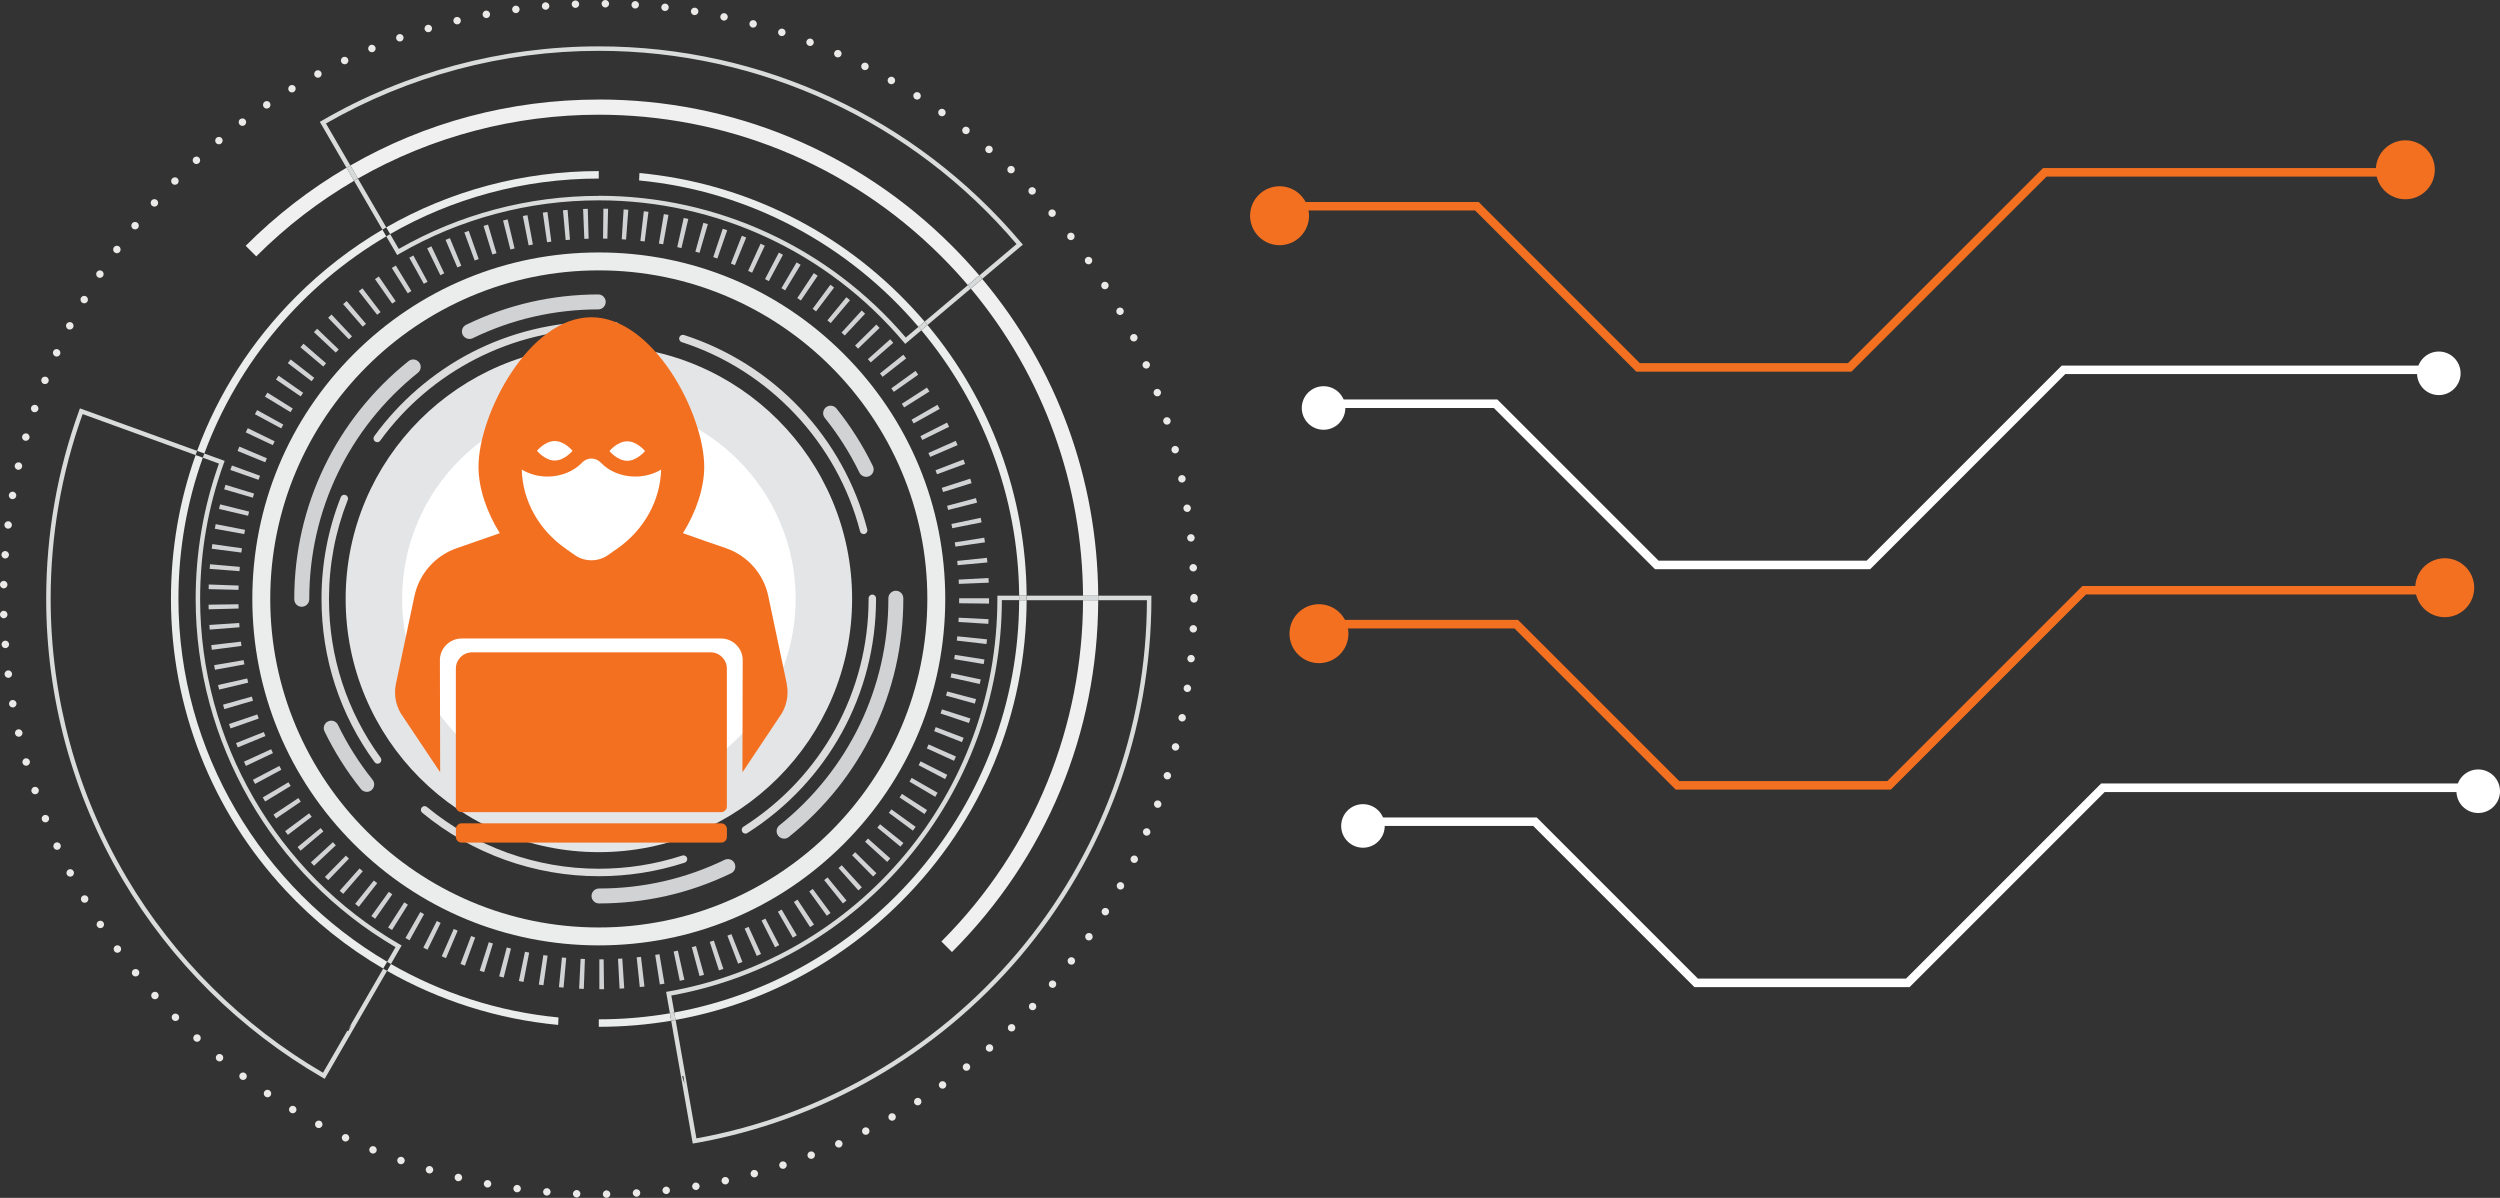<?xml version="1.0" encoding="UTF-8"?>
<svg xmlns="http://www.w3.org/2000/svg" id="Layer_2" data-name="Layer 2" viewBox="0 0 581.88 278.8">
  <rect x="0" y="0" width="581.88" height="278.8" fill="#333333" stroke="none"/>
  <defs>
    <style>
      .cls-1 {
        fill: #d7dada;
      }

      .cls-2 {
        fill: #d1d2d3;
      }

      .cls-3 {
        fill: #ebeae9;
      }

      .cls-4 {
        fill: #ebecec;
      }

      .cls-5 {
        fill: #f1f0f0;
      }

      .cls-6 {
        fill-rule: evenodd;
      }

      .cls-6, .cls-7 {
        fill: #f37021;
      }

      .cls-8 {
        fill: #dadbdb;
      }

      .cls-9 {
        fill: #e4e5e6;
      }

      .cls-10 {
        fill: #fff;
      }

      .cls-11 {
        fill: #d8d9d8;
      }

      .cls-12 {
        fill: #dcdcdd;
      }
    </style>
  </defs>
  <g id="Layer_1-2" data-name="Layer 1">
    <g>
      <path class="cls-8" d="M139.37,10.79c-22.67,0-44.97,5.98-64.48,17.31l-.45.26,6.2,10.68c.3-.18.6-.35.9-.52l-5.67-9.78c19.24-11.06,41.19-16.91,63.5-16.91,37.52,0,72.93,16.39,97.23,44.98l-8.66,7.3c.23.27.45.53.67.8l9.46-7.97-.34-.4c-24.51-29.08-60.37-45.75-98.37-45.75M83.31,41.56c-.3.17-.6.35-.9.52l6.6,11.37c.3-.18.6-.35.9-.52l-6.6-11.37ZM139.37,45.59c-16.37,0-32.46,4.27-46.56,12.35l-2-3.45c-.3.17-.6.35-.9.52l2.53,4.35.45-.26c14.05-8.16,30.13-12.47,46.49-12.47,27.41,0,53.28,12.03,70.97,33.01l.34.4,3.77-3.18c-.22-.27-.45-.53-.67-.8l-2.97,2.5c-17.88-20.97-43.88-32.99-71.43-32.99M225.28,66.36l-10.07,8.49c.23.27.45.53.67.8l10.07-8.49c-.22-.27-.45-.53-.67-.8M18.61,95.04l-.18.49c-5.1,14.05-7.68,28.81-7.68,43.87,0,22.99,6.15,45.56,17.77,65.27,11.27,19.11,27.39,35.08,46.6,46.17l.45.26,14.52-25.13c-.3-.17-.6-.35-.9-.52l-8.14,14.09.8-1.1.78-1.55-.78,1.55.02-.03-.8,1.59-.22-.13-5.67,9.81c-18.86-11-34.67-26.73-45.77-45.54-11.53-19.55-17.62-41.93-17.62-64.74,0-14.76,2.5-29.24,7.44-43.02l26.29,9.54c.12-.33.23-.66.36-.98l-27.27-9.89ZM47.56,105.55c-.12.32-.24.66-.36.98l3.76,1.37c-3.59,10.08-5.42,20.68-5.42,31.51,0,33.24,17.81,64.25,46.52,81.04l-1.97,3.41c.3.18.6.35.9.52l2.49-4.32-.45-.26c-28.65-16.55-46.45-47.36-46.45-80.4,0-10.88,1.86-21.53,5.53-31.64l.18-.49-4.74-1.72ZM267.99,138.65h-12.38c0,.25,0,.5,0,.75v.29h11.34c-.07,30.08-10.8,59.25-30.23,82.18-19.15,22.59-45.64,37.87-74.63,43.09l-4.84-27.56c-.34.06-.69.12-1.03.18l5.02,28.59.51-.09c29.43-5.17,56.34-20.63,75.76-43.53,19.66-23.18,30.48-52.71,30.48-83.14v-.75ZM159.31,252.2l-.56-1.69.31-.07.25,1.72.54,1.65-.54-1.61.24,1.68-.24-1.68ZM252.07,138.65h-13.12c0,.25,0,.5,0,.75v.29h13.12c0-.34,0-.7,0-1.04M237.21,138.65h-5.07v.75c0,45.15-32.21,83.58-76.59,91.37l-.51.09.88,4.99c.35-.06.68-.12,1.03-.18l-.7-3.96c44.52-8.07,76.81-46.66,76.94-92.02h4.03v-.29c0-.25,0-.5,0-.75"></path>
      <path class="cls-5" d="M139.37,23.17c-20.62,0-40.42,5.33-57.83,15.35l1.76,3.04c17.3-9.9,36.68-14.86,56.06-14.86,28.87,0,57.75,10.99,79.73,32.97,2.16,2.16,4.23,4.4,6.18,6.69l2.66-2.25c-2.02-2.37-4.15-4.68-6.38-6.91-21.95-21.95-51.14-34.04-82.19-34.04M80.64,39.04c-8.46,4.97-16.34,11.05-23.46,18.17l1.23,1.23.03.03,1.2,1.2c6.97-6.97,14.63-12.83,22.77-17.59l-1.76-3.04ZM228.62,64.92l-2.66,2.25c17.24,20.64,25.95,46.04,26.12,71.49h3.53c-.17-27.26-9.67-53.06-26.99-73.73M255.61,139.69h-3.53c-.07,28.78-11.06,57.53-32.97,79.44l1.23,1.23,1.23,1.23c21.89-21.89,33.97-50.96,34.04-81.9"></path>
      <path class="cls-1" d="M81.54,38.51c-.3.17-.6.35-.9.52l1.76,3.04c.3-.18.6-.35.9-.52l-1.77-3.04ZM227.94,64.12l-2.66,2.25c.23.27.45.53.67.8l2.66-2.25c-.22-.27-.45-.53-.67-.8M255.6,138.65h-3.53c0,.35,0,.7,0,1.04h3.53v-.29c0-.25,0-.5,0-.75"></path>
      <path class="cls-4" d="M139.37,39.82c-17.64,0-34.57,4.55-49.47,13.1l.9,1.56c14.32-8.22,30.9-12.92,48.56-12.92v-1.74ZM89,53.45c-7.23,4.25-13.96,9.45-20.05,15.54-10.36,10.36-18.16,22.6-23.07,35.95l1.68.61c7.89-21.32,22.99-39.16,42.34-50.54l-.9-1.56ZM45.53,105.92c-3.78,10.6-5.74,21.89-5.74,33.48,0,25.25,9.46,49.32,26.64,67.8,6.73,7.24,14.41,13.36,22.76,18.24l.92-1.59c-29.09-17.11-48.58-48.83-48.58-84.46,0-11.53,2-22.59,5.68-32.87l-1.68-.61ZM91.01,224.38l-.92,1.59c12.14,6.92,25.67,11.24,39.82,12.58l.08-1.74c-14.09-1.34-27.29-5.71-38.98-12.42"></path>
      <path class="cls-4" d="M148.83,40.26l-.08,1.74c26.01,2.48,48.99,15.26,65.02,34.07l1.44-1.21c-.94-1.1-1.9-2.19-2.9-3.25-16.7-17.96-39.19-29.05-63.48-31.34M215.88,75.65l-1.44,1.21c14.07,16.88,22.59,38.47,22.77,61.78h1.74c-.17-23.17-8.31-45.31-23.07-62.99M238.95,139.69h-1.74c-.14,47.83-34.77,87.69-80.28,95.97l.3,1.73c19.8-3.57,38.02-13.05,52.55-27.58,18.74-18.74,29.09-43.64,29.17-70.13M155.91,235.85c-5.38.92-10.91,1.4-16.54,1.4v1.74c5.7,0,11.33-.48,16.84-1.41l-.3-1.73Z"></path>
      <path class="cls-11" d="M215.21,74.86l-1.44,1.21c.22.26.45.53.67.8l1.44-1.21c-.22-.27-.45-.53-.67-.8M238.95,138.65h-1.74c0,.25,0,.5,0,.75v.29h1.74v-.29c0-.25,0-.5,0-.75M156.94,235.67c-.34.06-.68.12-1.03.18l.3,1.73c.34-.06.69-.12,1.03-.18l-.3-1.73Z"></path>
      <path class="cls-2" d="M141.37,55.55c-.34,0-.67-.01-1.01-.02l.08-6.96c.36,0,.72.01,1.09.02l-.16,6.96ZM136,55.59l-.28-6.95c.36-.02.72-.03,1.09-.04l.19,6.96c-.33,0-.67.02-1,.03M145.71,55.76c-.33-.02-.67-.05-1-.07l.44-6.95c.36.02.72.05,1.09.08l-.52,6.94ZM131.66,55.87l-.63-6.93c.36-.03.72-.06,1.08-.09l.55,6.94c-.34.03-.67.06-1,.09M150.05,56.2c-.33-.04-.67-.08-1-.12l.8-6.91c.36.04.72.09,1.08.13l-.88,6.91ZM127.33,56.38l-.99-6.89c.36-.05.72-.1,1.08-.15l.9,6.9c-.33.04-.66.09-.99.14M154.35,56.86c-.33-.06-.66-.12-.99-.17l1.15-6.86c.36.06.72.12,1.08.19l-1.24,6.85ZM123.04,57.11l-1.35-6.83c.36-.07.71-.14,1.07-.2l1.27,6.84c-.33.06-.66.12-.99.19M158.61,57.74c-.33-.08-.65-.15-.98-.22l1.51-6.79c.36.08.71.16,1.06.24l-1.59,6.78ZM118.79,58.07l-1.7-6.75c.35-.09.7-.18,1.06-.26l1.62,6.77c-.33.08-.65.16-.97.24M162.82,58.85c-.32-.09-.64-.18-.97-.28l1.86-6.71c.35.1.7.2,1.05.3l-1.94,6.68ZM114.6,59.24l-2.05-6.65c.35-.11.69-.21,1.04-.32l1.97,6.67c-.32.1-.64.19-.96.29M166.97,60.17c-.32-.11-.64-.22-.96-.33l2.21-6.6c.35.12.69.23,1.04.35l-2.29,6.57ZM110.48,60.63l-2.4-6.53c.34-.12.68-.25,1.02-.37l2.32,6.56c-.32.11-.63.22-.94.34M171.06,61.72c-.31-.13-.62-.25-.94-.38l2.55-6.47c.34.13.68.27,1.01.41l-2.63,6.44ZM106.44,62.24l-2.73-6.4c.33-.14.66-.28,1-.42l2.66,6.43c-.31.13-.62.26-.92.39M175.05,63.47c-.3-.14-.61-.28-.92-.42l2.89-6.33c.33.15.66.3.99.46l-2.96,6.3ZM102.49,64.05l-3.06-6.25c.32-.16.65-.32.98-.47l2.99,6.28c-.3.14-.6.29-.9.44M178.95,65.43c-.3-.16-.59-.32-.89-.47l3.22-6.17c.32.17.64.34.96.51l-3.29,6.13ZM98.64,66.06l-3.38-6.08c.32-.18.63-.35.95-.52l3.31,6.12c-.29.16-.59.32-.88.48M182.74,67.59c-.29-.17-.57-.34-.86-.52l3.53-6c.31.18.63.37.94.56l-3.6,5.95ZM94.9,68.27l-3.7-5.9c.31-.19.61-.38.92-.57l3.63,5.94c-.29.17-.57.35-.85.53M186.4,69.94c-.28-.19-.55-.37-.83-.56l3.84-5.81c.3.2.61.4.91.61l-3.91,5.76ZM91.28,70.67l-4-5.7c.3-.21.59-.42.89-.62l3.93,5.75c-.28.19-.55.38-.82.57M189.95,72.48c-.27-.2-.54-.4-.81-.6l4.13-5.6c.29.22.58.43.87.65l-4.2,5.55ZM87.78,73.26l-4.28-5.49c.28-.22.57-.44.86-.66l4.22,5.53c-.27.2-.53.41-.8.61M193.35,75.2c-.26-.22-.51-.43-.77-.64l4.42-5.38c.28.23.56.46.84.7l-4.49,5.32ZM84.42,76.03l-4.56-5.25c.27-.24.55-.47.83-.71l4.5,5.31c-.26.22-.51.43-.76.65M196.61,78.09c-.24-.23-.49-.46-.74-.68l4.69-5.14c.27.24.54.49.8.74l-4.75,5.08ZM81.2,78.97l-4.83-5.01c.26-.25.52-.5.79-.75l4.77,5.07c-.24.23-.49.46-.73.69M199.72,81.15c-.23-.24-.47-.48-.7-.72l4.95-4.89c.26.26.51.52.76.78l-5.01,4.83ZM78.15,82.07l-5.08-4.76c.25-.26.5-.53.75-.79l5.02,4.82c-.23.24-.46.48-.69.73M202.66,84.35c-.22-.25-.44-.5-.66-.75l5.19-4.63c.24.27.48.54.72.82l-5.25,4.57ZM75.25,85.32l-5.32-4.49c.23-.28.47-.55.71-.83l5.26,4.55c-.22.25-.44.51-.65.76M205.43,87.71c-.21-.26-.41-.53-.62-.79l5.43-4.36c.23.28.45.57.68.85l-5.48,4.29ZM72.53,88.73l-5.54-4.21c.22-.29.44-.58.66-.86l5.49,4.27c-.21.26-.41.53-.61.8M208.03,91.2c-.19-.27-.39-.54-.58-.81l5.64-4.07c.21.29.42.59.63.89l-5.69,4ZM69.98,92.26l-5.75-3.92c.2-.3.41-.6.62-.9l5.71,3.99c-.19.27-.38.55-.57.83M210.44,94.83c-.18-.28-.36-.57-.54-.85l5.85-3.77c.2.3.39.61.58.91l-5.89,3.71ZM67.62,95.93l-5.95-3.61c.19-.31.38-.62.57-.93l5.9,3.69c-.18.28-.35.57-.53.86M212.65,98.56c-.16-.29-.33-.58-.49-.87l6.03-3.47c.18.31.36.63.54.95l-6.08,3.39ZM65.46,99.71l-6.13-3.3c.17-.32.35-.64.52-.96l6.09,3.37c-.16.29-.32.59-.48.88M214.67,102.41c-.15-.3-.3-.6-.45-.9l6.21-3.15c.16.32.33.65.48.97l-6.24,3.07ZM63.49,103.61l-6.29-2.97c.16-.33.31-.66.47-.98l6.26,3.05c-.15.3-.29.61-.44.91M216.49,106.35c-.13-.31-.27-.61-.4-.92l6.36-2.82c.15.33.29.66.43.99l-6.39,2.75ZM61.73,107.6l-6.44-2.64c.14-.34.28-.67.42-1.01l6.41,2.72c-.13.31-.26.62-.39.93M218.09,110.39c-.12-.31-.23-.63-.35-.94l6.5-2.49c.13.34.26.68.38,1.02l-6.53,2.4ZM60.18,111.68l-6.57-2.3c.12-.34.24-.69.37-1.03l6.54,2.38c-.12.32-.23.63-.34.95M219.5,114.51c-.1-.32-.2-.64-.3-.96l6.62-2.14c.11.34.22.69.33,1.04l-6.65,2.07ZM58.85,115.84l-6.68-1.95c.1-.35.21-.7.31-1.05l6.66,2.04c-.1.32-.19.64-.29.96M220.68,118.7c-.08-.33-.17-.65-.25-.97l6.72-1.79c.09.35.18.7.27,1.05l-6.75,1.71ZM57.74,120.05l-6.77-1.6c.08-.35.17-.71.26-1.06l6.75,1.68c-.08.32-.16.65-.24.98M221.64,122.95c-.07-.33-.13-.66-.2-.99l6.81-1.44c.07.35.15.71.22,1.06l-6.83,1.36ZM56.85,124.31l-6.85-1.24c.06-.36.13-.71.2-1.07l6.83,1.32c-.06.33-.12.66-.18.99M222.37,127.23c-.05-.33-.1-.66-.15-.99l6.87-1.09c.06.36.11.72.16,1.08l-6.89,1ZM56.18,128.61l-6.9-.89c.05-.36.1-.72.14-1.08l6.89.97c-.05.33-.09.66-.13,1M222.89,131.56c-.03-.33-.06-.67-.1-1l6.92-.73c.04.36.07.72.11,1.08l-6.93.64ZM55.74,132.94l-6.94-.53c.03-.36.06-.72.09-1.08l6.93.61c-.03.33-.06.67-.08,1M223.18,135.9c-.01-.34-.03-.67-.05-1l6.95-.37c.02.36.04.72.05,1.09l-6.95.28ZM55.52,137.29l-6.96-.17c0-.36.02-.72.03-1.08l6.95.25c-.01.34-.02.67-.03,1.01M230.2,140.49l-6.96-.08c0-.34,0-.67,0-1.01v-.15h6.96v.15c0,.36,0,.73,0,1.09M48.57,141.83c0-.36-.02-.72-.02-1.09l6.96-.1c0,.33.01.67.02,1l-6.96.18ZM230.03,145.2l-6.95-.43c.02-.33.04-.67.06-1l6.95.35c-.02.36-.04.72-.06,1.09M48.81,146.54c-.03-.36-.05-.72-.08-1.08l6.95-.46c.02.33.05.67.07,1l-6.94.54ZM229.61,149.9l-6.91-.8c.04-.33.07-.66.11-1l6.92.71c-.04.36-.08.72-.12,1.08M49.3,151.23c-.05-.36-.09-.72-.13-1.08l6.91-.81c.04.33.08.66.12,1l-6.9.9ZM228.95,154.57l-6.86-1.16c.06-.33.11-.66.16-.99l6.88,1.07c-.06.36-.11.72-.17,1.08M50.03,155.89c-.06-.36-.13-.71-.19-1.07l6.86-1.17c.06.33.12.66.18.99l-6.85,1.25ZM228.04,159.2l-6.79-1.51c.07-.33.14-.65.21-.98l6.81,1.43c-.07.36-.15.71-.23,1.07M51,160.5c-.08-.35-.17-.71-.25-1.06l6.79-1.53c.07.33.15.65.23.98l-6.77,1.61ZM226.9,163.77l-6.71-1.86c.09-.32.18-.65.26-.97l6.73,1.78c-.09.35-.19.7-.28,1.05M52.21,165.06c-.1-.35-.2-.7-.3-1.05l6.7-1.88c.09.32.18.64.28.96l-6.68,1.96ZM225.52,168.28l-6.6-2.21c.11-.32.21-.64.32-.96l6.63,2.13c-.11.35-.23.69-.34,1.04M53.66,169.55c-.12-.34-.24-.68-.36-1.03l6.59-2.23c.11.32.22.63.33.95l-6.57,2.31ZM223.9,172.73l-6.47-2.55c.12-.31.24-.63.36-.94l6.5,2.48c-.13.34-.26.68-.4,1.02M55.34,173.96c-.14-.34-.27-.67-.41-1.01l6.47-2.57c.12.31.25.62.38.93l-6.44,2.65ZM222.05,177.08l-6.33-2.89c.14-.31.28-.61.41-.92l6.37,2.81c-.15.33-.3.66-.45.99M57.24,178.26c-.16-.33-.31-.65-.46-.98l6.33-2.9c.14.3.28.6.42.91l-6.29,2.98ZM219.98,181.33l-6.17-3.22c.16-.3.31-.6.46-.9l6.21,3.14c-.16.32-.33.65-.5.97M59.37,182.46c-.17-.32-.34-.64-.51-.96l6.16-3.23c.16.3.31.59.47.89l-6.13,3.3ZM217.68,185.46l-6-3.53c.17-.29.34-.58.51-.87l6.04,3.46c-.18.32-.36.63-.55.94M61.71,186.54c-.19-.31-.37-.62-.56-.93l5.99-3.54c.17.29.34.57.52.86l-5.95,3.62ZM215.18,189.46l-5.8-3.84c.19-.28.37-.56.55-.84l5.85,3.77c-.2.31-.4.61-.6.91M64.26,190.5c-.2-.3-.41-.6-.61-.9l5.8-3.85c.19.28.37.56.56.83l-5.75,3.92ZM212.48,193.33l-5.6-4.14c.2-.27.4-.54.59-.81l5.65,4.07c-.21.29-.43.59-.64.88M67.01,194.32c-.22-.29-.44-.58-.65-.87l5.59-4.15c.2.27.4.54.6.8l-5.54,4.21ZM209.58,197.05l-5.38-4.42c.21-.26.43-.52.64-.78l5.43,4.36c-.23.28-.46.56-.68.84M69.96,198c-.23-.28-.47-.56-.7-.84l5.37-4.43c.21.26.43.51.64.77l-5.31,4.49ZM206.49,200.61l-5.14-4.69c.23-.25.45-.5.67-.75l5.2,4.63c-.24.27-.48.54-.73.81M73.09,201.52c-.25-.26-.49-.53-.74-.8l5.13-4.7c.23.25.45.49.68.74l-5.08,4.76ZM203.22,204.01l-4.89-4.95c.24-.24.48-.47.71-.71l4.95,4.89c-.25.26-.51.51-.77.77M76.4,204.87c-.26-.25-.52-.5-.78-.76l4.88-4.96c.24.24.48.47.72.7l-4.83,5.02ZM199.79,207.24l-4.63-5.19c.25-.22.5-.45.75-.67l4.69,5.14c-.27.24-.54.49-.81.73M79.88,208.05c-.27-.24-.55-.48-.82-.72l4.62-5.2c.25.22.5.44.76.66l-4.56,5.26ZM196.19,210.28l-4.36-5.43c.26-.21.52-.42.78-.63l4.42,5.38c-.28.23-.56.46-.84.68M83.52,211.05c-.29-.22-.57-.45-.86-.68l4.35-5.43c.26.21.52.42.79.62l-4.28,5.49ZM192.44,213.13l-4.08-5.64c.27-.2.54-.4.81-.59l4.14,5.6c-.29.21-.58.43-.87.64M87.32,213.85c-.3-.21-.59-.42-.89-.63l4.06-5.65c.27.2.55.39.82.58l-3.99,5.7ZM188.55,215.79l-3.77-5.85c.28-.18.56-.36.84-.55l3.84,5.8c-.3.2-.61.4-.91.6M91.25,216.46c-.31-.19-.61-.39-.92-.58l3.76-5.86c.28.18.57.36.85.54l-3.69,5.9ZM184.53,218.24l-3.47-6.03c.29-.17.58-.34.87-.51l3.53,6c-.31.18-.62.36-.93.54M95.32,218.86c-.32-.18-.63-.36-.95-.54l3.45-6.04c.29.17.58.33.88.5l-3.38,6.08ZM180.39,220.47l-3.14-6.21c.3-.15.6-.3.89-.46l3.22,6.17c-.32.17-.64.33-.96.5M99.51,221.05c-.33-.16-.65-.32-.98-.48l3.13-6.21c.3.15.6.3.9.45l-3.06,6.25ZM176.14,222.49l-2.82-6.36c.31-.14.61-.27.92-.41l2.89,6.33c-.33.15-.66.3-.98.44M103.81,223.01c-.34-.14-.67-.29-1-.43l2.8-6.37c.31.14.62.27.92.4l-2.73,6.4ZM171.79,224.28l-2.49-6.5c.31-.12.63-.24.94-.36l2.56,6.47c-.34.13-.68.26-1.01.4M108.2,224.75c-.34-.13-.68-.25-1.02-.38l2.47-6.51c.31.12.63.24.95.35l-2.39,6.54ZM167.34,225.85l-2.14-6.62c.32-.1.64-.21.95-.31l2.22,6.6c-.34.12-.69.23-1.03.34M112.69,226.26c-.35-.11-.7-.22-1.04-.33l2.12-6.63c.32.1.64.2.96.3l-2.04,6.65ZM162.82,227.18l-1.8-6.72c.32-.09.65-.18.97-.27l1.87,6.7c-.35.1-.7.19-1.05.29M117.23,227.52c-.35-.09-.7-.18-1.05-.27l1.77-6.73c.32.08.65.17.98.25l-1.69,6.75ZM158.22,228.28l-1.43-6.81c.33-.07.65-.14.98-.21l1.52,6.79c-.35.08-.71.16-1.07.23M121.84,228.55c-.36-.07-.72-.14-1.07-.22l1.42-6.81c.33.07.65.13.98.2l-1.33,6.83ZM153.58,229.13l-1.08-6.88c.33-.05.66-.11.99-.16l1.16,6.86c-.36.06-.72.12-1.08.18M126.49,229.33c-.36-.05-.72-.1-1.08-.16l1.06-6.88c.33.05.66.1.99.15l-.98,6.89ZM148.91,229.74l-.72-6.92c.33-.04.66-.07,1-.11l.81,6.91c-.36.04-.72.08-1.08.12M131.17,229.87c-.36-.03-.72-.07-1.08-.1l.7-6.92c.33.03.67.07,1,.1l-.62,6.93ZM144.21,230.11l-.37-6.95c.34-.02.67-.04,1-.06l.45,6.95c-.36.02-.72.04-1.09.06M135.88,230.17c-.36-.01-.73-.03-1.09-.05l.35-6.95c.33.02.67.03,1,.04l-.26,6.95ZM139.5,230.24v-6.96c.32,0,.66,0,1,0l.09,6.96c-.36,0-.72,0-1.08,0"></path>
      <path class="cls-4" d="M139.37,58.76c-21.54,0-41.79,8.39-57.02,23.62-15.23,15.23-23.62,35.48-23.62,57.02s8.39,41.79,23.62,57.02c15.23,15.23,35.48,23.62,57.02,23.62s41.79-8.39,57.02-23.62c15.23-15.23,23.62-35.48,23.62-57.02s-8.39-41.79-23.62-57.02c-15.23-15.23-35.48-23.62-57.02-23.62M139.37,215.87c-42.16,0-76.47-34.3-76.47-76.47s34.3-76.47,76.47-76.47,76.47,34.3,76.47,76.47-34.3,76.47-76.47,76.47"></path>
      <path class="cls-3" d="M140.89,0c-.47,0-.86.38-.87.86,0,.48.38.87.86.88h.01c.48,0,.87-.38.87-.86,0-.48-.38-.88-.86-.88h-.01ZM133.93.1h-.03c-.48.02-.86.42-.84.9.02.47.4.84.87.84h.03c.48-.02.86-.42.84-.9-.02-.47-.4-.84-.87-.84M147.85.25c-.46,0-.84.36-.87.82-.03.48.33.89.82.92h.05c.46,0,.84-.36.87-.82.03-.48-.34-.89-.82-.92-.02,0-.03,0-.05,0M126.99.54s-.05,0-.08,0c-.48.04-.83.46-.79.94.04.45.42.79.87.79h.08c.48-.05.83-.47.79-.95-.04-.45-.42-.79-.86-.79M154.78.84c-.44,0-.81.33-.86.77-.05.48.29.9.77.96h.1c.44,0,.81-.33.86-.77.05-.48-.29-.91-.77-.96-.03,0-.07,0-.1,0M120.07,1.32s-.08,0-.12,0c-.48.07-.81.51-.74.98.06.44.43.75.86.75h.12c.48-.08.81-.52.74-.99-.06-.43-.43-.75-.86-.75M161.68,1.78c-.42,0-.79.3-.86.73-.08.47.25.92.72,1h.14c.42.01.79-.29.86-.72.08-.47-.25-.92-.72-1-.05,0-.09-.01-.14-.01M113.2,2.46c-.05,0-.11,0-.17.02-.47.09-.78.55-.69,1.02.08.42.44.71.86.71h.16c.47-.1.78-.56.69-1.03-.08-.42-.44-.71-.85-.71M168.52,3.06c-.4,0-.76.28-.85.69-.1.47.2.93.67,1.03l.18.02c.4,0,.76-.28.85-.69.1-.47-.2-.93-.67-1.03-.06-.01-.12-.02-.18-.02M106.39,3.94c-.07,0-.14,0-.2.02-.47.11-.75.58-.64,1.05.1.4.45.66.84.66l.21-.02c.47-.11.75-.58.64-1.05-.1-.4-.46-.66-.85-.66M175.29,4.69c-.38,0-.74.26-.84.65-.12.46.15.94.62,1.06l.22.03c.39,0,.74-.26.84-.65.12-.46-.15-.94-.62-1.06-.08-.02-.15-.03-.22-.03M99.68,5.76c-.08,0-.17.01-.25.04-.46.14-.72.62-.58,1.08.11.38.46.62.84.62l.25-.04c.46-.14.72-.62.58-1.08-.11-.38-.46-.62-.83-.62M181.97,6.66c-.37,0-.71.24-.83.6-.15.46.1.95.56,1.1l.27.04c.37,0,.71-.24.83-.6.15-.46-.1-.95-.56-1.1-.09-.03-.18-.04-.27-.04M93.06,7.92c-.1,0-.2.02-.29.05-.45.16-.69.66-.53,1.11.13.36.46.58.82.58l.29-.05c.45-.16.69-.66.53-1.11-.13-.36-.46-.58-.82-.58M188.55,8.97c-.35,0-.68.21-.82.56-.17.45.06.95.5,1.12.1.04.21.06.31.06.35,0,.68-.21.81-.56.17-.45-.06-.95-.5-1.12-.1-.04-.21-.06-.31-.06M86.56,10.41c-.11,0-.22.02-.33.07-.44.18-.65.69-.47,1.14.14.33.46.54.8.54.11,0,.22-.02.33-.07.45-.18.66-.69.47-1.13-.14-.34-.46-.54-.81-.54M195.01,11.62c-.34,0-.65.19-.8.52-.19.44,0,.95.45,1.15.11.05.23.07.35.07.33,0,.65-.19.8-.52.19-.44,0-.95-.45-1.14-.11-.05-.23-.07-.35-.07M80.21,13.22c-.12,0-.25.03-.37.08-.43.2-.62.72-.41,1.16.15.31.46.5.79.5.13,0,.25-.03.37-.08.44-.21.62-.72.41-1.16-.15-.31-.46-.5-.79-.5M201.32,14.58c-.32,0-.63.18-.78.48-.22.43-.04.95.39,1.17.13.06.26.09.39.09.32,0,.63-.18.78-.48.22-.43.04-.95-.39-1.17-.12-.06-.26-.09-.39-.09M74,16.35c-.14,0-.28.03-.41.1-.42.23-.58.76-.36,1.18.16.29.46.46.77.46.14,0,.28-.03.41-.1.42-.23.58-.75.35-1.18-.16-.29-.46-.46-.77-.46M207.47,17.86c-.3,0-.6.16-.76.44-.24.42-.09.95.33,1.19.14.08.28.11.43.11.3,0,.6-.16.76-.44.24-.42.09-.95-.33-1.19-.14-.08-.28-.11-.43-.11M67.96,19.79c-.15,0-.31.04-.45.12-.41.25-.54.78-.3,1.19.16.27.45.42.74.42.15,0,.31-.04.45-.13.41-.25.54-.78.3-1.19-.16-.27-.45-.42-.75-.42M213.45,21.44c-.29,0-.57.14-.74.4-.26.41-.14.94.27,1.2h0c.15.09.31.14.47.14.29,0,.57-.14.74-.4.26-.41.14-.94-.27-1.2-.14-.09-.31-.14-.47-.14M62.09,23.53c-.17,0-.34.05-.49.15-.4.27-.5.81-.24,1.21.17.25.44.38.72.38.17,0,.34-.05.49-.15h0c.4-.27.5-.81.24-1.21-.17-.25-.44-.38-.72-.38M219.24,25.32c-.27,0-.54.13-.71.37-.28.39-.18.94.21,1.21.15.11.33.16.5.16.27,0,.54-.13.71-.37.28-.39.18-.93-.21-1.21-.15-.11-.33-.16-.5-.16M56.42,27.56c-.18,0-.36.06-.52.17-.38.28-.46.83-.17,1.22.17.23.43.35.7.35.18,0,.37-.06.52-.17.38-.29.46-.83.17-1.22-.17-.23-.43-.35-.7-.35M224.83,29.48c-.26,0-.52.12-.69.34-.3.38-.23.92.15,1.22.16.12.35.18.54.18.26,0,.52-.11.69-.33.3-.38.23-.92-.15-1.22-.16-.12-.35-.18-.53-.18M50.96,31.86c-.2,0-.39.07-.56.2-.37.31-.42.85-.11,1.22.17.21.42.31.67.31.19,0,.39-.07.55-.2.37-.31.42-.85.11-1.22-.17-.21-.42-.31-.67-.31M230.2,33.91c-.24,0-.49.1-.66.3-.32.36-.28.91.08,1.22.17.15.37.22.57.22.24,0,.49-.1.66-.3.32-.37.28-.92-.09-1.23-.16-.14-.37-.21-.57-.21M45.72,36.44c-.21,0-.42.08-.59.23-.36.32-.38.87-.05,1.23.17.19.41.28.64.28.21,0,.42-.08.59-.23.35-.32.38-.87.05-1.23-.17-.19-.4-.28-.64-.28M235.33,38.61c-.23,0-.46.09-.63.27-.33.35-.32.9.02,1.23.17.16.39.24.61.24s.46-.09.63-.27c.33-.34.32-.89-.02-1.23-.17-.16-.39-.24-.6-.24M40.71,41.27c-.23,0-.45.09-.62.26-.34.34-.33.89.01,1.23.17.17.39.25.61.25s.45-.09.62-.26c.34-.34.33-.89,0-1.23-.17-.17-.39-.25-.61-.25M240.23,43.56c-.21,0-.43.08-.59.24-.35.33-.37.88-.04,1.23.17.18.4.28.63.28.22,0,.43-.08.6-.24.35-.33.37-.88.04-1.23-.17-.18-.4-.28-.63-.28M35.94,46.35c-.24,0-.48.1-.65.29-.32.36-.29.91.07,1.23.17.15.38.22.58.22.24,0,.48-.1.65-.29.32-.36.29-.91-.07-1.23-.17-.15-.37-.22-.58-.22M244.88,48.74c-.2,0-.4.07-.56.21-.36.31-.41.86-.1,1.23.17.2.41.31.66.31.2,0,.4-.07.56-.21.37-.31.41-.86.1-1.23-.17-.2-.41-.3-.66-.3M31.44,51.66c-.25,0-.51.11-.68.32-.3.38-.24.92.13,1.22.16.13.35.19.55.19.25,0,.51-.11.68-.32.3-.37.24-.92-.13-1.22-.16-.13-.35-.19-.54-.19M249.25,54.15c-.18,0-.37.06-.53.18-.38.29-.45.84-.16,1.22.17.22.43.34.69.34.18,0,.37-.06.53-.18.38-.29.45-.84.16-1.22-.17-.22-.43-.34-.69-.34M27.21,57.2c-.27,0-.54.12-.71.36-.28.39-.2.93.2,1.21.15.11.33.17.51.17.27,0,.53-.12.7-.36.28-.39.2-.93-.19-1.22-.15-.11-.33-.16-.51-.16M253.36,59.77c-.17,0-.34.05-.49.16-.4.27-.49.81-.22,1.21.17.24.44.38.71.38.17,0,.34-.05.5-.16.39-.28.49-.81.22-1.21-.17-.24-.44-.37-.72-.37M23.26,62.93c-.28,0-.56.14-.73.4-.26.4-.15.94.25,1.2.15.1.31.14.47.14.28,0,.56-.14.73-.4.26-.4.15-.94-.25-1.2-.15-.1-.31-.14-.48-.14M257.17,65.58c-.16,0-.32.04-.46.13-.41.25-.53.79-.28,1.2.16.27.45.41.74.41.16,0,.31-.04.46-.13.41-.25.54-.79.28-1.2-.17-.26-.45-.41-.74-.41M19.6,68.86c-.3,0-.59.16-.75.43-.24.41-.1.95.32,1.19.14.08.28.12.43.12.3,0,.59-.16.75-.43.24-.41.1-.95-.31-1.19-.14-.08-.29-.12-.44-.12M260.69,71.58c-.14,0-.29.04-.42.11-.42.23-.57.76-.34,1.18.16.29.46.45.76.45.14,0,.29-.04.42-.11.42-.23.57-.76.34-1.18-.16-.29-.45-.45-.76-.45M16.24,74.97c-.32,0-.62.17-.78.47-.22.42-.05.95.38,1.17.13.06.26.09.4.09.32,0,.62-.17.78-.47h0c.22-.42.06-.95-.37-1.17-.13-.06-.26-.1-.4-.1M263.9,77.74c-.13,0-.26.03-.38.09-.44.21-.61.73-.4,1.16.15.31.46.49.78.49.13,0,.26-.03.38-.09.43-.21.61-.74.4-1.17-.15-.31-.46-.49-.78-.49M13.19,81.24c-.33,0-.65.19-.79.51-.2.44,0,.95.43,1.16.12.05.24.08.36.08.33,0,.65-.19.79-.51.2-.44,0-.95-.43-1.15-.12-.05-.24-.08-.36-.08M266.79,84.06c-.11,0-.23.02-.34.07-.44.19-.65.7-.46,1.14.14.33.46.52.8.52.11,0,.23-.02.34-.07.44-.19.65-.7.46-1.14-.14-.33-.46-.53-.8-.53M10.47,87.66c-.35,0-.68.21-.81.55-.17.44.04.95.49,1.13.1.04.21.06.32.06.34,0,.68-.21.81-.55.18-.45-.04-.95-.49-1.13-.1-.04-.21-.06-.32-.06M269.36,90.51c-.1,0-.2.02-.3.05-.45.17-.68.66-.51,1.12.13.35.46.57.81.57l.3-.05c.45-.17.68-.67.51-1.12-.13-.35-.46-.57-.81-.57M8.07,94.22c-.36,0-.7.23-.82.59-.15.46.09.95.55,1.1l.28.04c.36,0,.7-.23.82-.59.15-.46-.09-.95-.55-1.1-.09-.03-.19-.05-.28-.05M271.61,97.1c-.09,0-.17.01-.26.04-.46.14-.71.63-.57,1.09h0c.12.37.46.61.83.61l.26-.04c.46-.14.71-.63.57-1.09-.12-.37-.46-.61-.83-.61M6.01,100.87c-.38,0-.73.25-.84.63-.13.46.14.94.6,1.07l.24.03c.38,0,.73-.25.84-.63.13-.46-.14-.94-.6-1.08-.08-.02-.16-.03-.24-.03M273.52,103.79c-.07,0-.14,0-.22.03-.47.12-.74.59-.62,1.06h0c.1.39.46.65.84.65l.22-.03c.47-.12.74-.6.63-1.06-.1-.39-.46-.65-.84-.65M4.29,107.61c-.4,0-.75.27-.85.68-.11.47.19.93.65,1.04l.2.02c.4,0,.76-.28.85-.68.11-.47-.18-.94-.65-1.04-.07-.02-.13-.02-.2-.02M275.09,110.58c-.06,0-.12,0-.17.02-.47.1-.77.56-.68,1.03.08.41.44.69.85.69l.18-.02c.47-.1.77-.55.68-1.03-.08-.41-.45-.7-.85-.7M2.92,114.44c-.42,0-.78.3-.86.72-.08.47.23.93.71,1.01h.15c.41.01.78-.28.86-.71.08-.47-.23-.93-.71-1.01-.05,0-.1-.01-.15-.01M276.31,117.43s-.08,0-.13,0c-.48.07-.8.52-.73.99.07.43.44.74.86.74h.13c.48-.08.8-.53.73-1-.07-.43-.44-.74-.86-.74M1.89,121.32c-.43,0-.81.32-.86.76-.06.48.28.91.76.97h.11c.43,0,.81-.32.86-.76.06-.48-.28-.91-.76-.97-.04,0-.07,0-.11,0M277.19,124.33s-.06,0-.09,0c-.48.05-.83.48-.78.95.05.45.42.78.87.78h.09c.48-.05.83-.48.78-.96-.05-.45-.42-.78-.86-.78M1.21,128.25c-.45,0-.84.35-.87.81-.03.48.33.9.8.93h.07c.45,0,.83-.34.87-.8.04-.48-.33-.89-.8-.93-.02,0-.04,0-.06,0M277.73,131.28s-.03,0-.05,0c-.48.02-.85.43-.82.91.02.47.41.82.87.82h.05c.48-.02.85-.43.82-.91-.02-.46-.4-.82-.86-.82M.86,135.2c-.47,0-.86.38-.86.85-.01.48.37.88.85.89h.02c.47,0,.86-.38.87-.85.01-.48-.37-.88-.85-.89,0,0-.02,0-.03,0M277.91,138.23c-.48,0-.87.39-.87.87v.15s0,.15,0,.15c0,.48.39.87.87.87s.87-.39.87-.87h0v-.15s0-.15,0-.15c0-.48-.39-.87-.87-.87M.88,142.16s-.02,0-.03,0c-.48.01-.86.41-.85.89.01.47.4.85.87.85h.02c.48-.01.86-.41.85-.89-.01-.47-.4-.85-.86-.85M277.74,145.49c-.46,0-.85.36-.87.83-.02.48.35.89.83.91h.04c.46,0,.85-.36.87-.82.02-.48-.35-.89-.82-.91-.02,0-.03,0-.05,0M1.23,149.12s-.04,0-.06,0c-.48.04-.84.46-.8.93.04.46.41.8.87.8h.07c.48-.04.84-.46.8-.93-.03-.46-.42-.81-.87-.81M277.22,152.43c-.44,0-.82.33-.86.78-.05.48.3.9.78.95h.09c.44,0,.82-.33.86-.78.05-.48-.3-.9-.78-.95-.03,0-.06,0-.09,0M1.93,156.04s-.08,0-.11,0c-.48.06-.81.49-.75.97.06.44.43.76.87.76h.11c.48-.07.81-.5.75-.98-.06-.44-.43-.76-.86-.76M276.36,159.34c-.43,0-.8.31-.86.74-.07.48.26.92.73.99h.13c.42.01.79-.3.86-.73.07-.48-.26-.92-.73-.99-.04,0-.08,0-.13,0M2.97,162.92s-.1,0-.15.01c-.47.08-.79.54-.71,1.01.08.42.44.72.86.72h.15c.47-.1.79-.55.71-1.02-.08-.42-.44-.72-.86-.72M275.15,166.19c-.4,0-.77.29-.85.7-.1.47.21.93.68,1.02l.17.02c.4,0,.77-.28.85-.7.09-.47-.21-.93-.68-1.03-.06-.01-.11-.02-.17-.02M4.36,169.74c-.06,0-.13,0-.2.02-.47.11-.76.57-.65,1.04.09.4.45.68.85.68l.2-.02c.47-.11.76-.57.65-1.04h0c-.09-.4-.45-.68-.85-.68M273.6,172.98c-.39,0-.74.26-.84.65-.12.47.16.94.63,1.06l.22.02c.39,0,.74-.26.84-.65.12-.46-.16-.94-.63-1.06-.07-.02-.14-.03-.22-.03M6.09,176.49c-.08,0-.16.01-.24.03-.46.13-.73.62-.6,1.08.11.38.46.63.84.63l.24-.04c.46-.13.73-.61.6-1.07-.11-.38-.46-.63-.84-.63M271.7,179.68c-.37,0-.72.24-.83.61-.14.46.12.95.57,1.09l.26.04c.37,0,.72-.24.83-.61h0c.14-.46-.12-.95-.57-1.09-.09-.03-.17-.04-.26-.04M8.17,183.13c-.09,0-.19.02-.28.05-.46.15-.7.65-.54,1.1.12.36.46.59.82.59l.28-.05c.46-.15.7-.65.54-1.1-.12-.36-.46-.59-.82-.59M269.46,186.29c-.35,0-.69.22-.82.57h0c-.16.45.07.95.52,1.12l.3.06c.36,0,.69-.22.81-.57h0c.16-.45-.07-.95-.52-1.12-.1-.04-.2-.05-.3-.05M10.57,189.67c-.11,0-.22.02-.32.06-.45.18-.66.68-.49,1.13.14.34.46.55.81.55.11,0,.22-.02.32-.06.44-.18.66-.68.49-1.13-.14-.34-.46-.55-.81-.55M266.89,192.77c-.34,0-.66.2-.8.53-.19.44.02.95.46,1.14.11.05.23.07.34.07.34,0,.66-.2.8-.53.19-.44-.02-.95-.46-1.14-.11-.05-.23-.07-.34-.07M13.29,196.05c-.12,0-.24.03-.36.08-.44.2-.63.72-.43,1.16.15.32.46.51.79.51.12,0,.24-.02.36-.08.44-.2.63-.71.43-1.15-.14-.32-.46-.51-.79-.51M264,199.12c-.32,0-.63.18-.78.49-.21.43-.03.95.4,1.16.13.06.25.09.38.09.32,0,.63-.18.78-.49.21-.43.03-.95-.4-1.16-.12-.06-.25-.09-.38-.09M16.34,202.3c-.13,0-.27.03-.4.1-.43.22-.59.75-.37,1.17.16.3.46.47.78.47.13,0,.27-.03.4-.1.43-.22.6-.75.37-1.17-.16-.3-.46-.47-.77-.47M260.79,205.31c-.31,0-.6.16-.76.45h0c-.23.42-.08.95.34,1.18.13.07.28.11.42.11.31,0,.61-.16.76-.45.23-.42.08-.95-.34-1.18-.13-.07-.28-.11-.42-.11M19.7,208.38c-.15,0-.3.04-.44.12-.42.24-.55.78-.31,1.19.16.28.46.43.75.43.15,0,.3-.04.44-.12.41-.24.55-.78.31-1.19-.16-.28-.45-.43-.75-.43M257.27,211.32c-.29,0-.58.15-.74.41-.25.41-.13.94.28,1.2.14.09.3.13.46.13.29,0,.58-.15.74-.41.25-.41.13-.95-.28-1.2-.14-.09-.3-.13-.46-.13M23.36,214.3c-.16,0-.33.05-.48.14-.4.26-.51.8-.25,1.2.17.25.45.39.73.39.16,0,.33-.04.47-.14.4-.26.51-.8.25-1.2-.17-.25-.44-.39-.73-.39M253.46,217.15c-.28,0-.55.13-.72.38-.27.4-.17.94.22,1.21.15.1.32.15.49.15.28,0,.55-.13.72-.38h0c.27-.39.17-.94-.22-1.21-.15-.1-.32-.15-.49-.15M27.32,220.02c-.18,0-.36.05-.51.17-.39.28-.47.82-.19,1.21.17.23.44.36.71.36.18,0,.36-.06.51-.17.39-.28.47-.83.19-1.21h0c-.17-.24-.43-.36-.7-.36M249.36,222.79c-.26,0-.52.12-.69.34-.29.38-.22.93.16,1.22.16.12.34.18.53.18.26,0,.52-.11.69-.34.29-.38.22-.93-.16-1.22-.16-.12-.34-.18-.53-.18M31.55,225.54c-.19,0-.38.06-.54.19-.38.3-.43.85-.13,1.22.17.21.42.32.68.32.19,0,.39-.06.55-.19.37-.3.43-.85.13-1.22-.17-.21-.42-.32-.68-.32M244.98,228.2c-.25,0-.49.1-.66.31-.31.37-.27.92.1,1.22.16.14.36.21.56.21.25,0,.49-.1.66-.31.31-.37.27-.92-.1-1.22-.16-.14-.36-.21-.56-.21M36.06,230.84c-.21,0-.41.07-.58.22-.36.32-.39.87-.07,1.23.17.19.41.29.65.29.21,0,.41-.07.58-.22.36-.32.39-.87.07-1.23-.17-.19-.41-.29-.65-.29M240.34,233.4c-.23,0-.46.09-.63.27-.33.35-.31.9.04,1.23.17.16.38.23.59.23.23,0,.46-.09.63-.27.33-.35.31-.9-.04-1.23-.17-.16-.38-.23-.59-.23M40.83,235.91c-.22,0-.44.08-.61.25-.34.34-.35.89,0,1.23h0c.17.17.4.26.62.26s.44-.08.61-.25c.34-.34.34-.89,0-1.23-.17-.17-.39-.26-.62-.26M235.45,238.35c-.22,0-.44.08-.61.24-.34.33-.35.88-.02,1.23.17.18.4.26.63.26.22,0,.44-.08.6-.24.35-.33.36-.88.02-1.23-.17-.18-.4-.26-.63-.26M45.85,240.74c-.24,0-.47.1-.64.28-.32.35-.3.9.06,1.23.17.15.38.23.59.23.23,0,.47-.1.64-.29.32-.35.3-.9-.05-1.23-.17-.15-.38-.23-.59-.23M230.31,243.05c-.2,0-.41.07-.57.21-.36.32-.4.87-.09,1.23.17.19.41.3.66.3.2,0,.41-.07.57-.21.36-.32.4-.87.08-1.23-.17-.2-.41-.3-.65-.3M51.1,245.31c-.25,0-.5.11-.67.32-.31.37-.26.92.12,1.22.16.14.36.2.55.2.25,0,.5-.11.67-.32.31-.37.25-.92-.12-1.22-.16-.13-.36-.2-.55-.2M224.95,247.49c-.19,0-.38.06-.53.19-.38.3-.45.84-.15,1.22.17.22.42.33.68.33.19,0,.38-.06.54-.19.38-.3.44-.84.15-1.22-.17-.22-.43-.33-.69-.33M56.57,249.62c-.26,0-.53.12-.7.35-.29.39-.21.93.18,1.22.16.12.34.17.52.17.27,0,.53-.12.7-.35.29-.38.21-.93-.18-1.22-.16-.12-.34-.17-.52-.17M219.38,251.65c-.17,0-.35.05-.5.16-.39.28-.48.82-.2,1.21.17.24.43.37.71.37.17,0,.35-.05.5-.16.39-.28.48-.82.2-1.21-.17-.24-.44-.37-.71-.37M62.26,253.65c-.28,0-.56.14-.72.39-.27.4-.16.94.24,1.21.15.1.32.15.48.15.28,0,.56-.14.72-.39.27-.4.16-.94-.24-1.21-.15-.1-.32-.15-.48-.15M213.6,255.53c-.16,0-.32.04-.46.14-.4.26-.53.8-.27,1.2.17.26.45.4.74.4.16,0,.32-.04.46-.14.41-.26.52-.79.27-1.2-.16-.26-.45-.4-.74-.4M68.14,257.38c-.29,0-.58.15-.75.42-.25.41-.11.95.3,1.19.14.08.3.13.44.13.3,0,.58-.15.75-.42.25-.41.12-.95-.3-1.19-.14-.09-.3-.13-.45-.13M207.64,259.11c-.14,0-.29.04-.43.11h0c-.42.24-.56.77-.33,1.19.16.28.46.44.76.44.15,0,.29-.04.43-.12.42-.24.56-.76.33-1.18-.16-.28-.46-.44-.76-.44M74.2,260.82c-.31,0-.61.17-.77.46-.23.42-.07.95.35,1.18.13.07.27.1.41.1.31,0,.61-.17.77-.46.23-.42.07-.95-.36-1.18-.13-.07-.27-.1-.41-.1M201.51,262.39c-.13,0-.26.03-.39.09-.43.22-.6.74-.39,1.17.15.31.46.48.78.48.13,0,.26-.03.39-.09.43-.22.6-.74.39-1.17-.15-.31-.46-.48-.78-.48M80.43,263.95c-.33,0-.64.19-.79.5-.21.44-.02.95.41,1.16.12.06.25.08.37.08.32,0,.64-.18.79-.5.2-.44.02-.95-.42-1.16-.12-.06-.25-.08-.37-.08M195.23,265.35c-.12,0-.24.02-.35.08-.44.2-.64.71-.45,1.15.14.32.46.52.8.52.12,0,.24-.02.35-.07h0c.44-.2.64-.71.45-1.15-.14-.33-.46-.52-.8-.52M86.81,266.76c-.34,0-.67.2-.8.54-.18.45.03.95.47,1.13.11.05.22.07.33.07.34,0,.67-.2.81-.54.18-.44-.03-.95-.48-1.13-.11-.04-.22-.07-.33-.07M188.81,267.99c-.1,0-.21.02-.31.06-.45.17-.68.68-.5,1.12.13.35.46.56.81.56.1,0,.21-.02.31-.06.45-.17.68-.67.5-1.12-.13-.35-.46-.56-.81-.56M93.33,269.24c-.36,0-.69.22-.82.58-.16.45.08.95.53,1.11l.29.05c.36,0,.7-.23.82-.58.16-.45-.08-.95-.53-1.11-.1-.03-.19-.05-.29-.05M182.24,270.31c-.09,0-.18.01-.27.04-.46.15-.71.64-.56,1.1.12.37.46.6.83.6l.27-.04c.46-.15.71-.64.56-1.1-.12-.37-.46-.6-.83-.6M99.96,271.39c-.38,0-.72.25-.83.62-.14.46.13.95.59,1.08l.25.04c.37,0,.72-.24.83-.62.14-.46-.13-.94-.58-1.08-.08-.03-.17-.04-.25-.04M175.57,272.3c-.07,0-.15.01-.23.03-.46.12-.74.6-.61,1.07.1.39.46.64.84.64l.23-.03c.46-.12.74-.6.61-1.07-.1-.39-.46-.64-.84-.64M106.68,273.19c-.39,0-.75.27-.84.67-.11.47.17.94.64,1.05l.21.02c.39,0,.75-.27.85-.66.11-.47-.17-.94-.64-1.05-.07-.02-.14-.03-.21-.03M168.81,273.94c-.06,0-.12,0-.19.02-.47.1-.76.56-.66,1.03.09.41.45.69.85.69l.18-.02c.47-.1.77-.56.67-1.03-.09-.41-.45-.69-.85-.69M113.48,274.66c-.41,0-.77.29-.85.71-.09.47.22.93.69,1.02l.16.02c.41,0,.77-.29.85-.71.09-.47-.22-.93-.69-1.02-.06-.01-.11-.02-.16-.02M161.97,275.24s-.1,0-.14.01h0c-.47.08-.79.53-.72,1,.07.42.44.73.86.73h.14c.47-.09.79-.54.72-1.01-.07-.42-.44-.73-.85-.73M120.36,275.78c-.43,0-.8.32-.86.75-.07.47.27.91.74.98h.12c.43.01.8-.31.86-.74.07-.48-.27-.92-.74-.98-.04,0-.08,0-.12,0M155.07,276.19s-.06,0-.1,0c-.48.06-.82.48-.77.96.05.44.43.77.86.77h.1c.48-.06.82-.49.76-.97-.05-.44-.43-.77-.86-.77M127.27,276.55c-.44,0-.82.34-.86.79-.04.48.31.9.79.94h.08c.44,0,.83-.34.87-.79.04-.48-.31-.9-.79-.94-.03,0-.05,0-.08,0M148.14,276.8s-.03,0-.05,0c-.48.03-.84.45-.81.93.03.46.41.81.87.81h.06c.48-.03.84-.45.82-.93-.03-.46-.42-.82-.87-.82M134.22,276.98c-.47,0-.85.37-.87.84-.02.48.36.88.84.9h.03c.47,0,.85-.37.87-.84.02-.48-.36-.88-.84-.9h-.03M141.18,277.06h-.01c-.48,0-.86.4-.86.88,0,.48.39.86.87.86h.01c.48,0,.87-.4.86-.88,0-.48-.4-.86-.87-.86"></path>
      <path class="cls-2" d="M109.26,78.89c-.65,0-1.27-.36-1.57-.98-.42-.86-.06-1.91.81-2.32,9.62-4.66,19.96-7.04,30.74-7.06h0c.96,0,1.74.78,1.74,1.74,0,.96-.78,1.74-1.74,1.74-10.24.02-20.08,2.28-29.22,6.71-.24.12-.5.18-.76.18M201.61,110.99c-.65,0-1.27-.36-1.57-.98-2.2-4.52-4.91-8.81-8.07-12.75-.6-.75-.48-1.84.27-2.45.75-.6,1.84-.48,2.45.27,3.32,4.14,6.17,8.65,8.48,13.41.42.86.06,1.91-.8,2.32-.24.12-.5.18-.76.18M70.23,141.23c-.96,0-1.74-.78-1.74-1.74v-.1c0-21.62,9.69-41.79,26.6-55.34.75-.6,1.84-.48,2.45.27.6.75.48,1.84-.27,2.44-16.07,12.88-25.29,32.06-25.29,52.63v.09c0,.96-.78,1.74-1.74,1.74M85.36,184.3c-.51,0-1.02-.22-1.36-.65-3.31-4.14-6.16-8.66-8.47-13.42-.42-.86-.06-1.91.81-2.32.86-.42,1.9-.06,2.32.81,2.19,4.53,4.9,8.82,8.05,12.76.6.75.48,1.85-.27,2.45-.32.26-.7.38-1.09.38M182.5,195.19c-.51,0-1.02-.22-1.36-.65-.6-.75-.48-1.84.27-2.44,16.12-12.88,25.36-32.08,25.36-52.68v-.18c0-.96.78-1.74,1.74-1.74s1.74.78,1.74,1.74v.18c0,21.67-9.72,41.86-26.67,55.4-.32.26-.7.38-1.08.38M139.42,210.28c-.96,0-1.74-.78-1.74-1.74,0-.96.78-1.74,1.74-1.74,10.24,0,20.08-2.25,29.23-6.67.87-.42,1.91-.06,2.32.81.42.87.06,1.91-.81,2.32-9.63,4.65-19.97,7.01-30.74,7.02h0Z"></path>
      <path class="cls-12" d="M139.37,74.86c-10.36,0-20.67,2.52-29.8,7.27-8.83,4.61-16.6,11.31-22.47,19.4-.28.39-.2.93.19,1.22.15.11.33.17.51.17.27,0,.53-.12.7-.36,11.79-16.25,30.81-25.95,50.86-25.95,1.28,0,2.57.04,3.84.12.02,0,.03,0,.05,0,.46,0,.85-.35.87-.82.03-.48-.34-.89-.82-.92-1.31-.08-2.63-.12-3.95-.12M158.95,77.93c-.37,0-.71.23-.83.6-.15.46.1.95.56,1.1,20.28,6.54,36.18,23.41,41.5,44.03.1.39.45.65.84.65l.22-.03c.46-.12.74-.59.62-1.06-2.71-10.48-8.09-20.21-15.57-28.13-7.45-7.89-16.82-13.81-27.09-17.12-.09-.03-.18-.04-.27-.04M80.13,115.16c-.35,0-.67.21-.81.55-2.98,7.54-4.49,15.51-4.49,23.69,0,13.77,4.27,26.9,12.36,37.99.17.23.44.36.7.36.18,0,.36-.05.51-.17.39-.28.47-.83.19-1.21-7.87-10.79-12.02-23.57-12.02-36.96,0-7.96,1.47-15.71,4.37-23.05.18-.45-.04-.95-.49-1.13-.1-.04-.21-.06-.32-.06M203.04,138.39c-.48,0-.87.39-.87.87v.14c0,21.59-10.89,41.41-29.13,53.02-.41.26-.52.8-.27,1.2.17.26.45.4.73.4.16,0,.32-.04.47-.14,18.74-11.93,29.93-32.3,29.93-54.49v-.13c0-.48-.39-.87-.87-.87M98.83,187.63c-.25,0-.5.11-.67.32-.31.37-.25.92.12,1.22,11.52,9.53,26.12,14.77,41.1,14.77h0c6.82,0,13.54-1.06,19.97-3.15.46-.15.71-.64.56-1.1-.12-.37-.46-.6-.83-.6-.09,0-.18.01-.27.04-6.26,2.04-12.8,3.07-19.44,3.07h0c-14.57,0-28.78-5.11-39.99-14.37-.16-.13-.36-.2-.55-.2"></path>
      <polygon class="cls-10" points="575.72 182.36 489.04 182.36 443.63 227.77 395.19 227.77 357.68 190.26 317.29 190.26 317.29 192.24 356.86 192.24 394.37 229.75 444.46 229.75 489.86 184.35 575.72 184.35 575.72 182.36"></polygon>
      <path class="cls-10" d="M576.81,179.09c2.8,0,5.07,2.27,5.07,5.07s-2.27,5.07-5.07,5.07-5.07-2.27-5.07-5.07,2.27-5.07,5.07-5.07"></path>
      <path class="cls-10" d="M317.23,187.17c2.8,0,5.07,2.27,5.07,5.07s-2.27,5.07-5.07,5.07-5.07-2.27-5.07-5.07,2.27-5.07,5.07-5.07"></path>
      <path class="cls-7" d="M564.17,131.94c-2.68,2.68-2.68,7.02,0,9.7,2.68,2.68,7.02,2.68,9.7,0,2.68-2.68,2.68-7.02,0-9.7-2.68-2.68-7.02-2.68-9.7,0"></path>
      <polygon class="cls-7" points="571.36 136.39 484.68 136.39 439.28 181.79 390.84 181.79 353.32 144.28 312.93 144.28 312.93 146.27 352.5 146.27 390.02 183.78 440.1 183.78 485.51 138.37 571.36 138.37 571.36 136.39"></polygon>
      <path class="cls-7" d="M302.14,142.64c-2.68,2.68-2.68,7.02,0,9.7,2.68,2.68,7.02,2.68,9.7,0,2.68-2.68,2.68-7.02,0-9.7-2.68-2.68-7.02-2.68-9.7,0"></path>
      <path class="cls-10" d="M150.91,117.86c-2.68,2.68-2.68,7.02,0,9.7,2.68,2.68,7.02,2.68,9.7,0,2.68-2.68,2.68-7.02,0-9.7-2.68-2.68-7.02-2.68-9.7,0"></path>
      <path class="cls-10" d="M142.06,193.21c-28.88,0-52.37-23.49-52.37-52.37s23.49-52.37,52.37-52.37,52.37,23.49,52.37,52.37-23.49,52.37-52.37,52.37"></path>
      <path class="cls-9" d="M139.39,80.46c-32.55,0-58.94,26.39-58.94,58.94s26.39,58.94,58.94,58.94,58.94-26.39,58.94-58.94-26.39-58.94-58.94-58.94M139.39,93.6c25.25,0,45.8,20.54,45.8,45.8s-20.55,45.8-45.8,45.8-45.8-20.54-45.8-45.8,20.55-45.8,45.8-45.8"></path>
      <g id="Hacker">
        <path class="cls-6" d="M183.13,159.18c-1.44-6.81-2.87-13.63-4.31-20.44-1.09-5.2-4.86-9.44-9.89-11.16-3.34-1.14-6.67-2.3-9.98-3.48,3.13-4.99,4.96-10.59,4.96-15.44,0-12.25-11.75-34.82-26.27-34.82s-26.27,22.57-26.27,34.82c0,4.85,1.85,10.45,4.96,15.44-3.33,1.18-6.65,2.33-9.98,3.48-5.03,1.72-8.78,5.96-9.89,11.16-1.44,6.81-2.87,13.63-4.31,20.44-.57,2.71.06,5.53,1.73,7.75l8.57,12.83-.06-25.83c-.07-1.39.43-2.73,1.39-3.74.97-1.01,2.27-1.58,3.67-1.58h60.35c1.41,0,2.7.55,3.67,1.58.97,1.01,1.46,2.35,1.39,3.74l-.06,25.83,8.57-12.83c1.66-2.22,2.3-5.05,1.73-7.75ZM145.99,102.71c2.29,0,4.14,2.27,4.14,2.27,0,0-1.85,2.27-4.14,2.27s-4.14-2.27-4.14-2.27c0,0,1.85-2.27,4.14-2.27ZM129.12,102.65c2.29,0,4.14,2.27,4.14,2.27,0,0-1.85,2.27-4.14,2.27s-4.14-2.27-4.14-2.27c0,0,1.85-2.27,4.14-2.27ZM143.65,127.7l-2.17,1.52c-2.26,1.58-5.4,1.58-7.66,0l-2.16-1.52c-6.28-4.39-10.03-11.17-10.22-18.41,1.69,1.02,3.77,1.63,6.01,1.63,3.25,0,6.14-1.27,8.02-3.24,1.19-1.27,3.17-1.27,4.38,0,1.86,1.98,4.76,3.24,8.02,3.24,2.25,0,4.32-.61,6.01-1.63-.2,7.23-3.94,14.01-10.22,18.41Z"></path>
        <path class="cls-6" d="M167.87,191.63h-60.44c-.72,0-1.32.6-1.32,1.32v1.85c0,.72.6,1.32,1.32,1.32h60.44c.72,0,1.32-.6,1.32-1.32v-1.85c0-.72-.6-1.32-1.32-1.32Z"></path>
        <path class="cls-6" d="M165.4,151.83h-55.5c-2.09,0-3.8,1.69-3.8,3.8v32.07c0,.72.6,1.32,1.32,1.32h60.44c.72,0,1.32-.6,1.32-1.32v-32.07c.01-2.09-1.69-3.8-3.78-3.8Z"></path>
      </g>
      <polygon class="cls-10" points="566.55 85.09 479.87 85.09 434.47 130.49 386.03 130.49 348.51 92.98 308.12 92.98 308.12 94.96 347.69 94.96 385.2 132.48 435.29 132.48 480.69 87.07 566.55 87.07 566.55 85.09"></polygon>
      <path class="cls-10" d="M567.64,81.82c2.8,0,5.07,2.27,5.07,5.07s-2.27,5.07-5.07,5.07-5.07-2.27-5.07-5.07,2.27-5.07,5.07-5.07"></path>
      <path class="cls-10" d="M308.06,89.89c2.8,0,5.07,2.27,5.07,5.07s-2.27,5.07-5.07,5.07-5.07-2.27-5.07-5.07,2.27-5.07,5.07-5.07"></path>
      <path class="cls-7" d="M555,34.67c-2.68,2.68-2.68,7.02,0,9.7,2.68,2.68,7.02,2.68,9.7,0,2.68-2.68,2.68-7.02,0-9.7-2.68-2.68-7.02-2.68-9.7,0"></path>
      <polygon class="cls-7" points="562.19 39.12 475.52 39.12 430.11 84.52 381.67 84.52 344.16 47.01 303.76 47.01 303.76 48.99 343.33 48.99 380.85 86.5 430.93 86.5 476.34 41.1 562.19 41.1 562.19 39.12"></polygon>
      <path class="cls-7" d="M292.97,45.36c-2.68,2.68-2.68,7.02,0,9.7,2.68,2.68,7.02,2.68,9.7,0,2.68-2.68,2.68-7.02,0-9.7-2.68-2.68-7.02-2.68-9.7,0"></path>
    </g>
  </g>
</svg>
